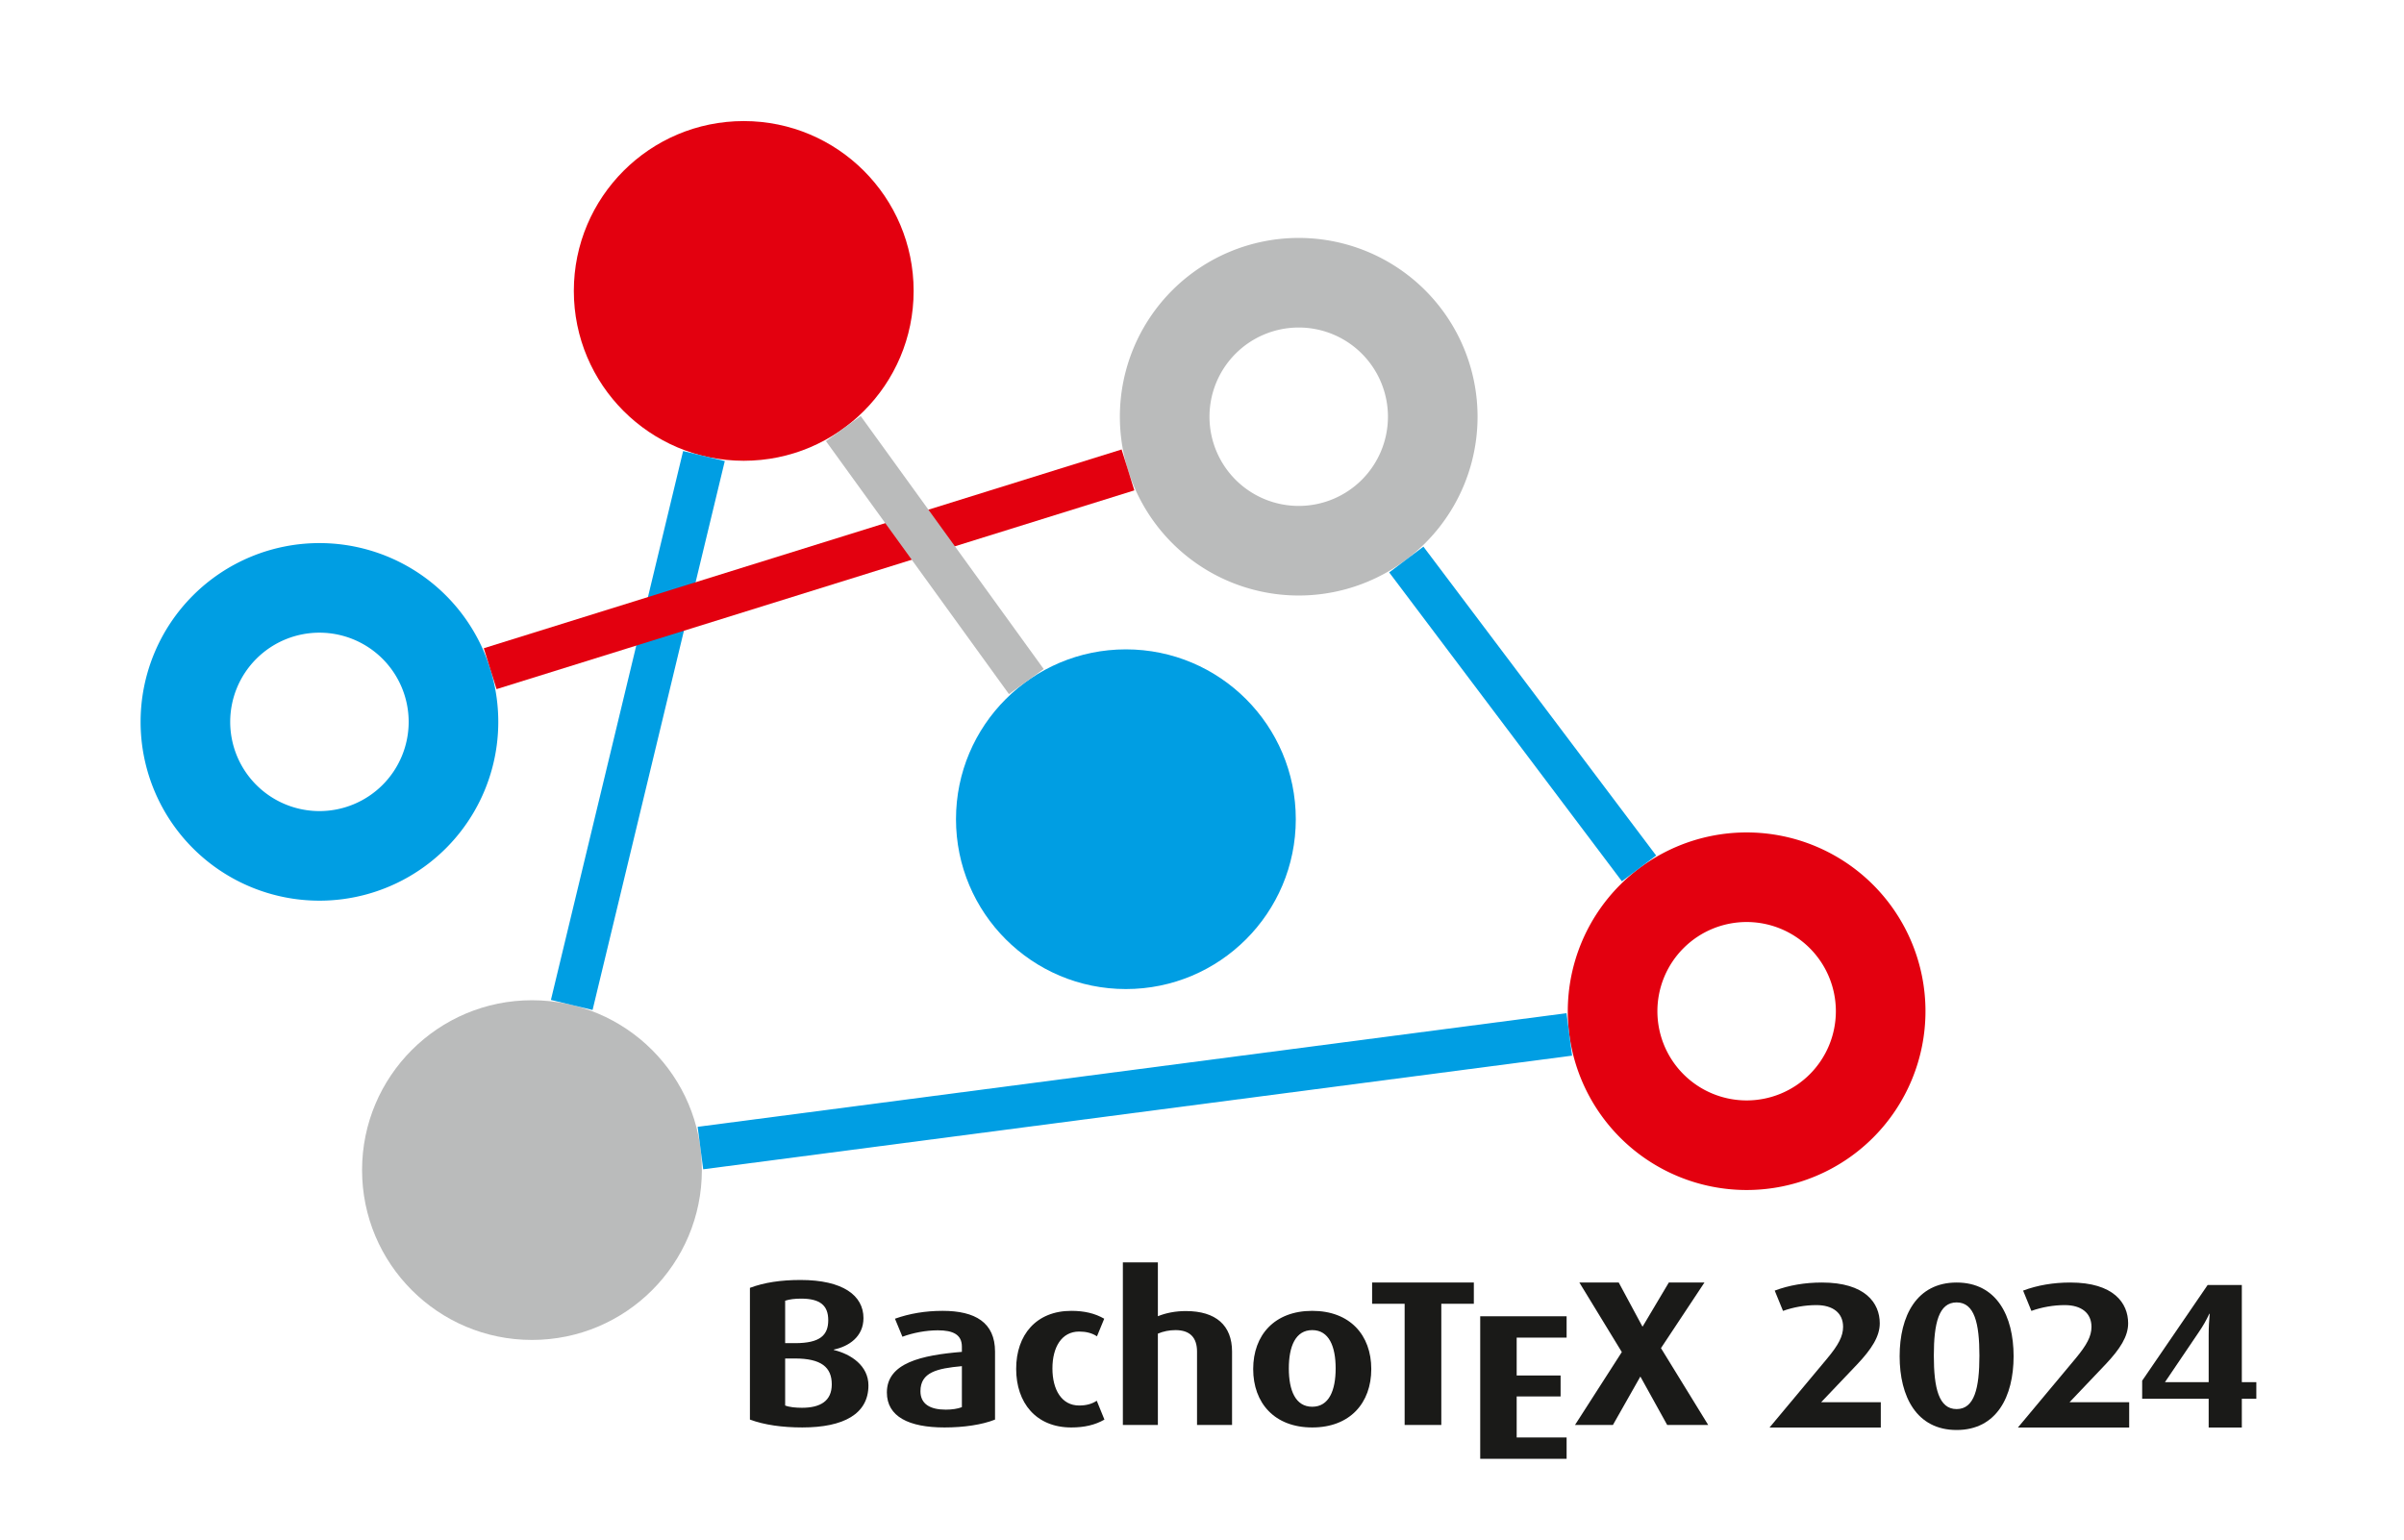 <?xml version="1.0" encoding="UTF-8" standalone="no"?>
<!-- Created with Inkscape (http://www.inkscape.org/) -->

<svg
   version="1.1"
   id="svg2"
   xml:space="preserve"
   width="1234.152"
   height="790.969"
   viewBox="0 0 1234.152 790.969"
   sodipodi:docname="bach24_kolor_5.svg"
   inkscape:version="1.2.2 (b0a8486541, 2022-12-01)"
   inkscape:export-filename="bach24_kolor_5.png"
   inkscape:export-xdpi="44.20047"
   inkscape:export-ydpi="44.20047"
   xmlns:inkscape="http://www.inkscape.org/namespaces/inkscape"
   xmlns:sodipodi="http://sodipodi.sourceforge.net/DTD/sodipodi-0.dtd"
   xmlns="http://www.w3.org/2000/svg"
   xmlns:svg="http://www.w3.org/2000/svg"><defs
     id="defs6" /><sodipodi:namedview
     id="namedview4"
     pagecolor="#ffffff"
     bordercolor="#666666"
     borderopacity="1.0"
     inkscape:pageshadow="2"
     inkscape:pageopacity="0.0"
     inkscape:pagecheckerboard="0"
     showgrid="false"
     inkscape:zoom="1"
     inkscape:cx="601"
     inkscape:cy="420"
     inkscape:window-width="1947"
     inkscape:window-height="1067"
     inkscape:window-x="26"
     inkscape:window-y="23"
     inkscape:window-maximized="0"
     inkscape:current-layer="layer1"
     inkscape:snap-bbox="true"
     width="1042.667px"
     inkscape:showpageshadow="0"
     inkscape:deskcolor="#d1d1d1"
     showguides="false"><sodipodi:guide
       position="473.599,516.943"
       orientation="0.799,0.602"
       id="guide842"
       inkscape:locked="false"
       inkscape:label=""
       inkscape:color="rgb(0,134,229)" /><sodipodi:guide
       position="464.623,845.67"
       orientation="0.799,0.602"
       id="guide896"
       inkscape:label=""
       inkscape:locked="false"
       inkscape:color="rgb(0,134,229)" /><sodipodi:guide
       position="979.679,639.917"
       orientation="1,0"
       id="guide6639"
       inkscape:locked="false" /><sodipodi:guide
       position="182.701,385.287"
       orientation="1,0"
       id="guide6641"
       inkscape:locked="false" /></sodipodi:namedview><g
     inkscape:groupmode="layer"
     id="layer1"
     inkscape:label="logo"
     style="display:inline;opacity:1"><rect
       style="display:none;fill:#fed1aa;fill-opacity:1;stroke:none;stroke-width:0;stroke-miterlimit:4;stroke-dasharray:none;paint-order:markers fill stroke;stop-color:#000000"
       id="rect907"
       width="1234.152"
       height="790.969"
       x="0"
       y="0" /><path
       id="circle19448"
       style="fill:#e3000f;fill-opacity:1;stroke-width:1.89;-inkscape-stroke:none;paint-order:markers fill stroke;stop-color:#000000"
       d="M 896.676 427.484 A 91.814 91.814 0 0 0 804.863 519.297 A 91.814 91.814 0 0 0 896.676 611.111 A 91.814 91.814 0 0 0 988.49 519.297 A 91.814 91.814 0 0 0 896.676 427.484 z M 896.676 473.488 A 45.809 45.809 0 0 1 942.484 519.297 A 45.809 45.809 0 0 1 896.676 565.105 A 45.809 45.809 0 0 1 850.867 519.297 A 45.809 45.809 0 0 1 896.676 473.488 z " /><circle
       style="fill:#babbbb;fill-opacity:1;stroke-width:1.795;-inkscape-stroke:none;paint-order:markers fill stroke;stop-color:#000000"
       id="circle17882"
       cx="273.099"
       cy="600.88"
       r="87.223" /><circle
       style="fill:#009ee3;fill-opacity:1;stroke-width:1.795;-inkscape-stroke:none;paint-order:markers fill stroke;stop-color:#000000"
       id="circle14171"
       cx="578.005"
       cy="420.692"
       r="87.223" /><path
       id="circle14085"
       style="fill:#009ee3;fill-opacity:1;stroke-width:1.89;-inkscape-stroke:none;paint-order:markers fill stroke;stop-color:#000000"
       d="M 163.99 278.896 A 91.814 91.814 0 0 0 72.178 370.711 A 91.814 91.814 0 0 0 163.99 462.525 A 91.814 91.814 0 0 0 255.805 370.711 A 91.814 91.814 0 0 0 163.99 278.896 z M 163.99 324.902 A 45.809 45.809 0 0 1 209.801 370.711 A 45.809 45.809 0 0 1 163.99 416.52 A 45.809 45.809 0 0 1 118.182 370.711 A 45.809 45.809 0 0 1 163.99 324.902 z " /><path
       id="circle9902"
       style="fill:#babbbb;fill-opacity:1;stroke-width:1.89;-inkscape-stroke:none;paint-order:markers fill stroke;stop-color:#000000"
       d="M 666.727 122.188 A 91.814 91.814 0 0 0 574.912 214 A 91.814 91.814 0 0 0 666.727 305.814 A 91.814 91.814 0 0 0 758.541 214 A 91.814 91.814 0 0 0 666.727 122.188 z M 666.727 168.191 A 45.809 45.809 0 0 1 712.535 214 A 45.809 45.809 0 0 1 666.727 259.809 A 45.809 45.809 0 0 1 620.918 214 A 45.809 45.809 0 0 1 666.727 168.191 z " /><circle
       style="fill:#e3000f;fill-opacity:1;stroke-width:1.795;-inkscape-stroke:none;paint-order:markers fill stroke;stop-color:#000000"
       id="circle9820"
       cx="381.814"
       cy="149.399"
       r="87.223" /><g
       id="g472"
       transform="translate(0,18)"><g
         id="g2981"
         style="display:inline"
         transform="matrix(1.791,0,0,-1.791,-96.217,804.295)"><path
           style="fill:#1a1a18;fill-opacity:1;fill-rule:nonzero;stroke:none"
           d="m 592.837,49.813 v 7.246 h -17.104 l 10.334,10.868 c 4.157,4.395 6.473,8.018 6.473,11.759 0,5.82 -4.157,11.699 -16.569,11.699 -4.87,0 -9.443,-0.772 -13.54,-2.316 l 2.375,-5.82 c 2.97,1.069 6.355,1.663 9.562,1.663 4.752,0 7.661,-2.257 7.661,-6.236 0,-2.672 -1.306,-5.166 -4.573,-9.086 l -16.51,-19.776 z"
           id="path418" /><path
           id="path414"
           style="fill:#1a1a18;fill-opacity:1;fill-rule:nonzero;stroke:none"
           d="m 621.104,70.421 c 0,-9.324 -1.426,-15.322 -6.533,-15.322 -5.107,0 -6.532,5.998 -6.532,15.322 0,9.324 1.425,15.263 6.532,15.263 5.107,0 6.533,-5.939 6.533,-15.263 z m 9.799,-0.178 c 0,11.581 -4.869,21.142 -16.331,21.142 -11.462,0 -16.332,-9.562 -16.332,-21.142 0,-11.58 4.87,-21.142 16.332,-21.142 11.462,0 16.331,9.562 16.331,21.142 z" /><path
           style="fill:#1a1a18;fill-opacity:1;fill-rule:nonzero;stroke:none"
           d="m 664.036,49.813 v 7.246 h -17.104 l 10.333,10.868 c 4.158,4.395 6.473,8.018 6.473,11.759 0,5.82 -4.157,11.699 -16.57,11.699 -4.87,0 -9.442,-0.772 -13.54,-2.316 l 2.376,-5.82 c 2.97,1.069 6.355,1.663 9.562,1.663 4.751,0 7.661,-2.257 7.661,-6.236 0,-2.672 -1.307,-5.166 -4.573,-9.086 l -16.51,-19.776 z"
           id="path412" /><path
           id="path2977"
           style="fill:#1a1a18;fill-opacity:1;fill-rule:nonzero;stroke:none"
           d="m 687.117,82.418 c -0.178,-1.96 -0.297,-3.86 -0.297,-6.117 v -13.481 h -12.531 l 9.68,14.313 c 1.307,1.9 2.197,3.504 3.029,5.285 z m 13.363,-24.349 v 4.751 h -4.158 v 27.853 h -9.799 l -18.767,-27.437 v -5.167 h 19.064 v -8.255 h 9.502 v 8.255 z" /><path
           d="m 302.654,61.886 c 0,5.642 -4.989,8.968 -9.918,10.155 v 0.119 c 4.216,0.89 8.493,3.623 8.493,9.027 0,6.473 -5.879,10.928 -18.054,10.928 -5.582,0 -10.393,-0.713 -14.491,-2.257 v -37.771 c 4.158,-1.544 9.324,-2.257 15.025,-2.257 11.819,0 18.945,3.86 18.945,12.056 z m -11.521,18.707 c 0,-4.336 -2.375,-6.592 -9.503,-6.592 h -2.85 v 12.174 c 1.247,0.416 2.85,0.594 4.572,0.594 5.523,0 7.78,-2.019 7.78,-6.176 z m 1.009,-18.41 c 0,-4.811 -3.325,-6.71 -8.552,-6.71 -1.782,0 -3.622,0.178 -4.81,0.653 v 13.481 h 2.791 c 7.542,0 10.571,-2.494 10.571,-7.424 z m 46.799,-10.096 v 19.479 c 0,8.373 -5.702,11.7 -15.026,11.7 -4.929,0 -9.502,-0.772 -13.659,-2.257 l 2.138,-5.167 c 3.029,1.129 6.771,1.841 10.155,1.841 4.395,0 6.889,-1.247 6.889,-4.692 v -1.485 c -11.521,-0.95 -21.499,-3.147 -21.499,-11.64 0,-6.949 6.355,-10.036 16.51,-10.036 5.523,0 10.809,0.772 14.491,2.257 z m -9.503,3.563 c -1.188,-0.475 -2.91,-0.713 -4.632,-0.713 -4.454,0 -7.245,1.603 -7.245,5.285 0,5.464 4.811,6.533 11.878,7.186 z m 40.859,-3.563 -2.198,5.404 c -1.425,-0.95 -3.088,-1.366 -5.048,-1.366 -5.048,0 -7.661,4.573 -7.661,10.63 0,6.058 2.613,10.572 7.661,10.572 1.96,0 3.682,-0.416 5.108,-1.366 l 2.079,5.048 c -2.673,1.544 -5.702,2.257 -9.444,2.257 -10.036,0 -15.797,-6.889 -15.797,-16.629 0,-9.74 5.701,-16.807 15.797,-16.807 3.742,0 6.83,0.713 9.502,2.257 z m 36.583,-1.544 v 21.023 c 0,7.542 -4.633,11.64 -13.244,11.64 -2.969,0 -5.701,-0.535 -8.018,-1.484 v 15.44 h -10.036 v -46.62 h 10.036 v 26.191 c 1.544,0.653 3.266,1.009 5.048,1.009 4.157,0 6.176,-2.138 6.176,-6.176 v -21.023 z m 39.909,16.035 c 0,9.739 -6.117,16.688 -16.926,16.688 -10.809,0 -16.926,-6.949 -16.926,-16.688 0,-9.74 6.117,-16.748 16.926,-16.748 10.809,0 16.926,7.008 16.926,16.748 z m -10.214,0.178 c 0,-6.295 -1.901,-10.987 -6.711,-10.987 -4.811,0 -6.711,4.691 -6.711,10.987 0,6.295 1.9,10.987 6.711,10.987 4.811,0 6.711,-4.692 6.711,-10.987 z m 39.612,18.529 v 6.117 h -29.16 v -6.117 h 9.324 v -34.742 h 10.512 v 34.742 z m 26.59,-44.434 v 6.117 h -14.313 v 11.759 h 12.591 v 5.998 h -12.591 v 10.868 h 14.313 v 6.117 h -24.765 v -40.859 z m 40.59,9.692 -13.541,22.033 12.471,18.826 h -10.214 l -7.483,-12.591 h -0.118 l -6.771,12.591 h -11.283 l 12.174,-19.954 -13.421,-20.904 h 10.868 l 7.839,13.837 h 0.059 l 7.661,-13.837 z"
           style="fill:#1a1a18;fill-opacity:1;fill-rule:nonzero;stroke:none"
           id="path2979" /></g></g><path
       style="fill:none;fill-rule:evenodd;stroke:#009ee3;stroke-width:22;stroke-linecap:butt;stroke-linejoin:miter;stroke-miterlimit:4;stroke-dasharray:none;stroke-opacity:1"
       d="M 293.518,516.082 361.395,234.197"
       id="path19757"
       inkscape:connector-type="polyline"
       inkscape:connector-curvature="0"
       inkscape:connection-start="#circle17882"
       inkscape:connection-end="#circle9820" /><path
       style="font-variation-settings:normal;vector-effect:none;fill:none;fill-opacity:1;fill-rule:evenodd;stroke:#009ee3;stroke-width:22;stroke-linecap:butt;stroke-linejoin:miter;stroke-miterlimit:4;stroke-dasharray:none;stroke-dashoffset:0;stroke-opacity:1;-inkscape-stroke:none;stop-color:#000000"
       d="M 721.964,287.338 841.439,445.96"
       id="path28516"
       inkscape:connector-type="polyline"
       inkscape:connector-curvature="0" /><path
       style="font-variation-settings:normal;vector-effect:none;fill:none;fill-opacity:1;fill-rule:evenodd;stroke:#009ee3;stroke-width:22;stroke-linecap:butt;stroke-linejoin:miter;stroke-miterlimit:4;stroke-dasharray:none;stroke-dashoffset:0;stroke-opacity:1;-inkscape-stroke:none;stop-color:#000000"
       d="M 359.583,589.565 805.64,531.208"
       id="path28662"
       inkscape:connector-type="polyline"
       inkscape:connector-curvature="0"
       inkscape:connection-start="#circle17882" /><path
       style="font-variation-settings:normal;vector-effect:none;fill:none;fill-opacity:1;fill-rule:evenodd;stroke:#e3000f;stroke-width:22;stroke-linecap:butt;stroke-linejoin:miter;stroke-miterlimit:4;stroke-dasharray:none;stroke-dashoffset:0;stroke-opacity:1;-inkscape-stroke:none;stop-color:#000000"
       d="M 579.074,241.323 251.644,343.389"
       id="path28730"
       inkscape:connector-type="polyline"
       inkscape:connector-curvature="0" /><path
       style="font-variation-settings:normal;vector-effect:none;fill:none;fill-opacity:1;fill-rule:evenodd;stroke:#babbbb;stroke-width:22;stroke-linecap:butt;stroke-linejoin:miter;stroke-miterlimit:4;stroke-dasharray:none;stroke-dashoffset:0;stroke-opacity:1;-inkscape-stroke:none;stop-color:#000000"
       d="M 526.893,350.014 432.927,220.077"
       id="path28696"
       inkscape:connector-type="polyline"
       inkscape:connector-curvature="0"
       inkscape:connection-start="#circle14171"
       inkscape:connection-end="#circle9820" /></g></svg>
